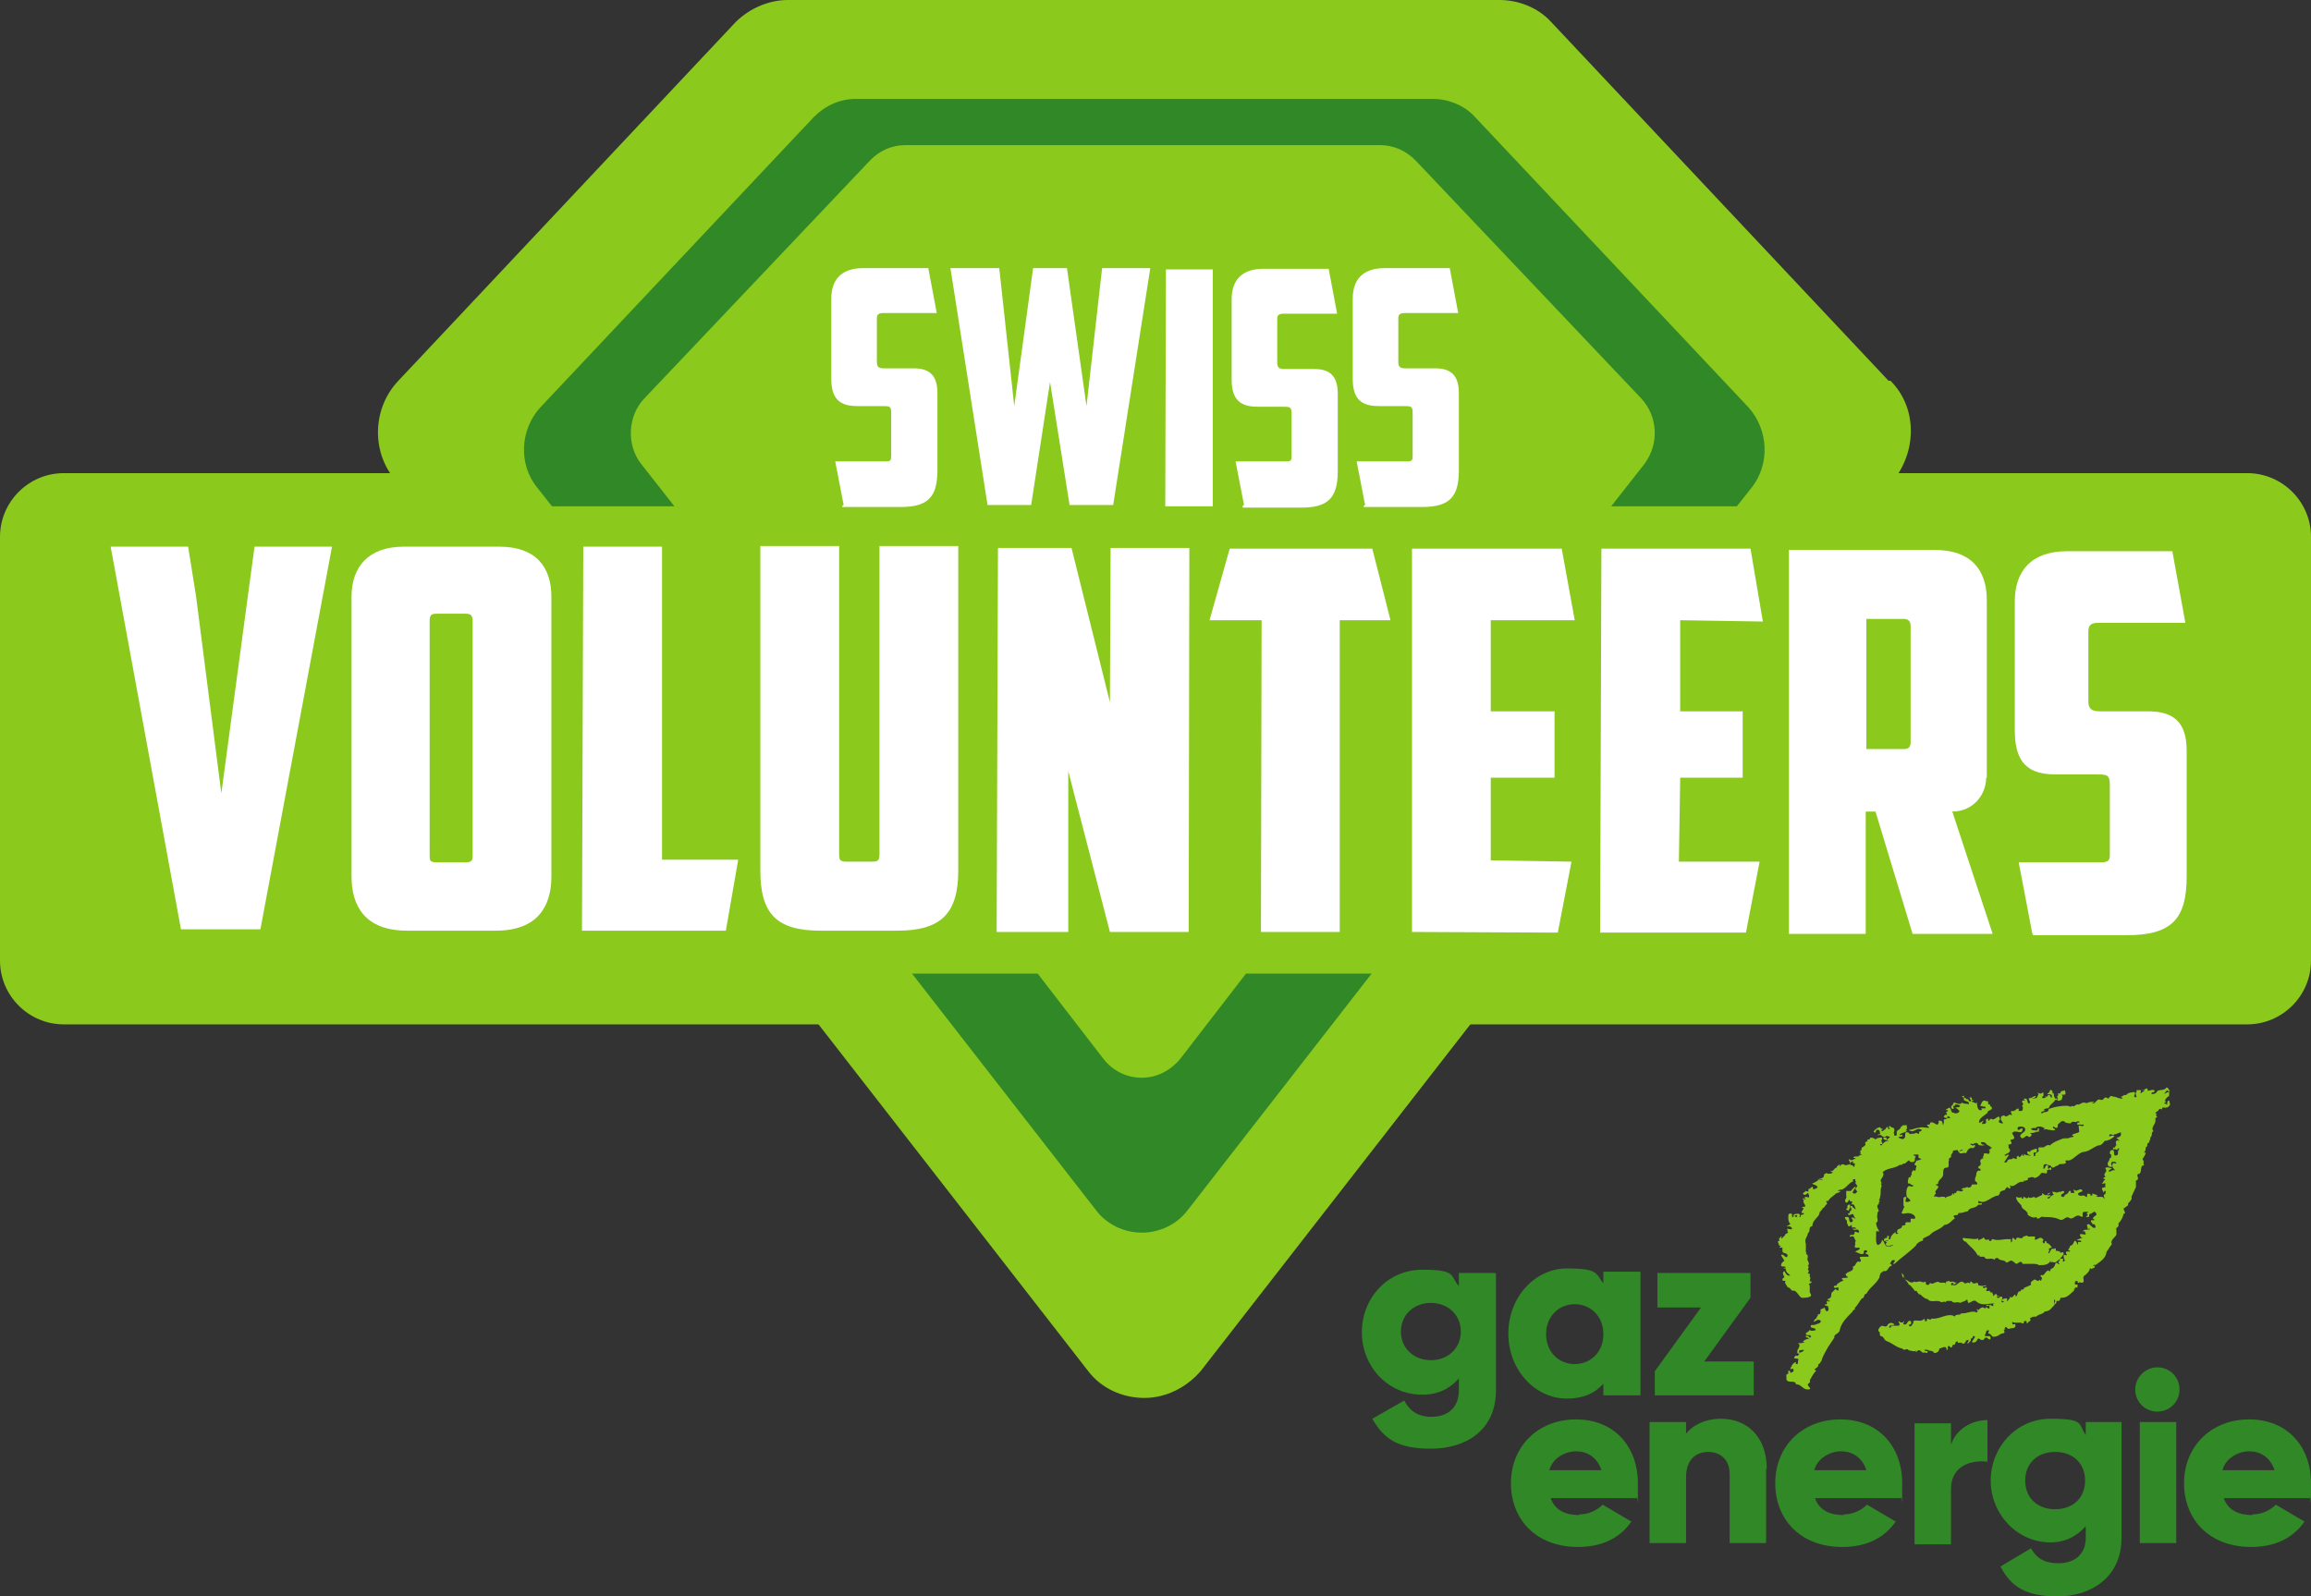 <?xml version="1.0" encoding="UTF-8"?><svg id="Layer_1" xmlns="http://www.w3.org/2000/svg" version="1.1" viewBox="0 0 355 245.3"><rect x="0" y="0" width="355" height="245.3" fill="#333333" stroke="none"/><defs><style>.st0 {
        fill: #8bc91d;
      }

      .st1 {
        fill: #fff;
      }

      .st2 {
        fill: #318826;
      }</style></defs><path class="st0" d="M290.1,58.5L238.3,3.4c-2.1-2.3-5.1-3.4-8-3.4h-109.3c-2.9,0-5.9,1.3-8,3.4l-51.8,55.1c-3.9,4.1-4.2,10.6-.7,15l106.6,137.1c2.1,2.8,5.4,4.2,8.7,4.2s6.5-1.6,8.7-4.2l106.6-137.1c3.4-4.6,3.3-11-.7-15"/><path class="st0" d="M345.2,157.4H9.8c-5.4,0-9.8-4.4-9.8-9.8v-65.1c0-5.4,4.4-9.8,9.8-9.8h335.4c5.4,0,9.8,4.4,9.8,9.8v65.1c0,5.4-4.4,9.8-9.8,9.8"/><path class="st2" d="M84.3,77.8h19.3l-5.1-6.5c-2.3-2.9-2.1-7.4.5-10.1l34.7-36.6c1.5-1.5,3.3-2.3,5.4-2.3h72.9c2,0,3.9.8,5.4,2.3l34.7,36.6c2.6,2.8,2.8,7,.5,10.1l-5.1,6.5h19.3l2.3-2.9c2.8-3.6,2.6-8.8-.5-12.3l-42-44.6c-1.6-1.8-4.1-2.8-6.5-2.8h-88.6c-2.5,0-4.7,1-6.5,2.8l-42,44.6c-3.1,3.4-3.4,8.7-.5,12.3l2.3,2.9h-.3Z"/><path class="st2" d="M191.4,149.6l-10.1,13.1c-1.5,1.8-3.6,2.9-5.9,2.9s-4.4-1-5.9-2.9l-10.1-13.1h-19.3l28.3,36.4c1.6,2.1,4.2,3.4,7,3.4s5.4-1.3,7-3.4l28.3-36.4h-19.3Z"/><polygon class="st1" points="39.1 84 51 84 40 142.8 27.8 142.8 17 84 28.9 84 30.1 91.5 34 121.9 38.1 91.4 39.1 84 39.1 84"/><path class="st1" d="M84.7,134.7c0,4.4-2,8.3-8.5,8.3h-13.7c-6.5,0-8.5-3.9-8.5-8.3v-43c0-4.6,2.6-7.7,8-7.7h14.7c5.6,0,8,3.1,8,7.7v43h0ZM67,94.3c-.8,0-1,.3-1,1.1v36c0,.8,0,1.1,1.1,1.1h4.4c1,0,1.1-.3,1.1-1.1v-36c0-.7-.2-1.1-1-1.1h-4.7Z"/><polygon class="st1" points="89.6 84 101.7 84 101.7 132.1 113.4 132.1 111.5 143 89.4 143 89.6 84 89.6 84"/><path class="st1" d="M126,143c-6.7,0-9.2-2.6-9.2-9.2v-49.9h12.1v47.2c0,.8,0,1.3,1,1.3h4.1c1,0,1.1-.3,1.1-1.3v-47.2h12.1v49.9c0,6.5-2.6,9.2-9.3,9.2h-12.1.2Z"/><polygon class="st1" points="153.3 84.2 164.6 84.2 170.5 107.9 170.6 84.2 182.7 84.2 182.6 143.2 170.5 143.2 164.1 118.5 164.1 143.2 153.1 143.2 153.3 84.2 153.3 84.2"/><polygon class="st1" points="210.8 84.3 213.6 95.3 205.8 95.3 205.8 143.2 193.7 143.2 193.8 95.3 185.8 95.3 188.9 84.3 210.8 84.3 210.8 84.3"/><polygon class="st1" points="216.9 84.3 239.9 84.3 241.9 95.3 229 95.3 229 109.3 238.8 109.3 238.8 119.5 229 119.5 229 132.2 241.4 132.4 239.3 143.3 216.9 143.2 216.9 84.3 216.9 84.3"/><polygon class="st1" points="246 84.3 268.9 84.3 270.8 95.5 258.1 95.3 258.1 109.3 267.7 109.3 267.7 119.5 258.1 119.5 257.9 132.4 270.3 132.4 268.2 143.3 245.8 143.3 246 84.3 246 84.3"/><path class="st1" d="M305.1,119.5c0,2.6-2,5.2-5.2,5.2l6.2,18.8h-12.3l-5.7-18.8h-1.5v18.8h-11.8v-59h22.4c5.6,0,8,3.1,8,7.7v27.3h-.2ZM286.7,94.8v20.3h5.7c.8,0,1.1-.3,1.1-1.1v-17.8c0-.7-.3-1.1-1.1-1.1h-5.7v-.2Z"/><path class="st1" d="M312.2,143.5l-2.1-11h12.7c1,0,1.3-.3,1.3-1.1v-10.8c0-1.6-.5-1.6-2.1-1.6h-6c-3.4,0-6.5-.8-6.5-6.7v-19.9c0-4.6,2.5-7.7,8-7.7h16.2l2,11h-13.4c-1,0-1.5.3-1.5,1.3v10.8c0,1.1.5,1.5,1.8,1.5h7.4c3.8,0,5.9,1.6,5.9,6v19.4c0,6.5-2.3,9-9.2,9h-14.5l.2-.2Z"/><path class="st1" d="M129.6,77.6l-1.3-6.7h7.8c.7,0,.8-.2.8-.8v-6.7c0-1-.3-1-1.3-1h-3.8c-2.1,0-4.1-.5-4.1-4.1v-12.4c0-2.9,1.5-4.7,4.9-4.7h10l1.3,6.9h-8.2c-.7,0-1,.2-1,.8v6.7c0,.8.3,1,1.1,1h4.6c2.3,0,3.6,1,3.6,3.8v11.9c0,4.1-1.5,5.6-5.6,5.6h-9v-.2Z"/><polygon class="st1" points="169.3 41.2 176.7 41.2 171 77.6 164.3 77.6 161.3 58.7 158.4 77.6 151.7 77.6 146 41.2 153.5 41.2 155.8 62.4 158.7 41.2 163.9 41.2 166.9 62.4 169.3 41.2 169.3 41.2"/><polygon class="st1" points="179.1 41.4 186.3 41.4 186.3 77.8 179 77.8 179.1 41.4 179.1 41.4"/><path class="st1" d="M191.1,77.6l-1.3-6.7h7.8c.7,0,.8-.2.8-.7v-6.7c0-1-.3-1-1.3-1h-3.8c-2.1,0-4.1-.5-4.1-4.1v-12.4c0-2.9,1.5-4.7,4.9-4.7h10l1.3,6.9h-8.2c-.7,0-1,.2-1,.8v6.7c0,.8.3,1,1.1,1h4.6c2.3,0,3.6,1,3.6,3.8v11.9c0,4.1-1.5,5.6-5.6,5.6h-9v-.3Z"/><path class="st1" d="M209.7,77.6l-1.3-6.7h7.8c.7,0,.8-.2.8-.8v-6.7c0-1-.3-1-1.3-1h-3.8c-2.1,0-4.1-.5-4.1-4.1v-12.4c0-2.9,1.5-4.7,4.9-4.7h10l1.3,6.9h-8.2c-.7,0-1,.2-1,.8v6.7c0,.8.3,1,1.1,1h4.6c2.3,0,3.6,1,3.6,3.8v11.9c0,4.1-1.5,5.6-5.6,5.6h-9v-.2Z"/><path class="st0" d="M292.1,195.6l.3.3c0,.7.7,1,.8,1.5.3,0,.5.5.8.7,0,.5.5,0,.5.5.3,0,0,.3.5.3.3.3.7.7,1.1.7.5.7,1.5,0,2.1.5h0c.2,0,.5-.2.7,0,0,0,0-.2.2-.2h.7c.3.5.8,0,1.3.3.3-.2.8-.2,1-.5.3,0,0,.3.3.5.3,0,.7-.5,1.1-.3,1.1,1.1,2.5,0,3.8.5.2-.3.2-.7.3-1-.2-.5-.5.2-.8,0-.2-.5.3,0,.3-.3h-.3c-.2-.7-.5.2-.7,0,.3-.2-.2-.3,0-.5h-.2s-.2,0-.3-.3c0,0-.3.2-.5,0,0-.2.3-.3,0-.5-.2,0-.3.3-.5,0,0-.3.5,0,.5-.3h-.2c-.3.2-.8,0-1,0,0-.7-.5-.2-.7-.3-.3,0-.2-.3-.5-.3,0,0,0,.3-.2.3,0-.3-.3,0-.7,0-.7-.8-1.1.5-1.8.3l.7-.5h0c-.3.3-.7-.3-1.1,0,0,.3.3,0,.5.2,0,0,0,.3-.3.3,0,0-.2-.2,0-.3-.2-.2-.3-.5-.7-.3-.2,0-.3.3-.3.7h0v-.5h-.8c-.5-.5-1.1.5-1.5,0,0,0-.2.5-.5.3-.3,0,0-.3-.3-.5h0c-.2.3-.5,0-.8,0s-.7.2-.8,0c-.7.5-1-.3-1.5-.3,0,0,0-.5-.3-.3"/><path class="st0" d="M304.7,190.1c0,.2-.5.3-.8.5v-.3c-.7.2-1.1,0-1.6,0s-.7-.2-.8,0c0,.3.3.5.5.5.5.7,1.3,1.1,1.8,2.1h.3v.2h.7c.3.7,1.1,0,1.6.5,0-.3.3-.3.5-.3.3.5,1,.2,1.3.7.3,0,.5-.3.7-.3.3,0,.5.3.8.5.3,0,.8-.7,1,0h1.5c.3,0,.8,0,1,.2.7,0,1.5,0,1.8-.7v.3c.2-.2.5,0,.7,0,.5-.3,1-.8,1.3-1.3h0c0-.5-.3-.2-.5-.2,0-.3-.5-.3-.7-.3v-.3c0-.2-.2,0-.3,0-.5-.2-.5.5-.8.7-.2-.3.3-.3,0-.7,0,0,.3-.2.5-.2-.2-.3-.5-.7-.8-.7,0,0,0-.3-.2-.3s0,.5-.3.3,0-.3,0-.5h0c-.5-.7-.8,0-1.3,0v-.5h-1.1c0-.3-.5,0-.7,0-.2.7-1.1-.3-1.1.5-.3,0-.3-.3-.5-.3-.2.2,0,.7-.3.7v-.5h-.5c-.8,0-1.5.3-2.3,0-.3,0,0,.3-.5.3,0-.5-.5,0-.7-.3"/><path class="st0" d="M319.4,173.9c-.3.3-.8.2-1.1.5,0,.2.3,0,.2.3-.5,0-.8.3-1.1.2h-.2c0,.2-.2,0-.2,0-.7.3-1.5.5-2.1,1.1-.5-.2-.7.2-1,.3h-.7s-.2.3,0,.5c0,.3-.8.3-.5.8h-.3v-.5c.3,0,.5,0,.5-.3v-.3c-.3,0-.7.2-1,.3v.2c-.2,0-.3-.2-.5,0,0,.3.2.5.5.5,0,.2-.3,0-.5,0,0,0-.3,0-.5-.2v.3c-.3,0-.2-.2-.3-.3,0,.2-.2.5-.5.5v-.2s-.3,0-.3.2v.3c-.2,0-.7-.3-.7,0-.3,0-.8,0-.8.5h-.5c.3-.2.5-.8.8-1.1-.3-.3-.3.3-.7,0,.3-.3,1.1-.3.8-1-.3,0,0-.5-.3-.7v-.3h0v.3c0,.2.3,0,.5,0,.3-.2-.2-.5,0-.7.2,0,.5,0,.5-.3s-.3-.5-.3-.7c.5-.7,1.6.5,1.6-.7h-.2c-.2,0-.2.3-.5.2-.2-.3,0-.5.3-.5s.8,0,.8.5-1.3.7-.5,1.3c.5,0,.7-.7,1-.2.2,0,.3,0,.5-.3,0-.2-.3-.3-.3-.3h0c.3,0,.7,0,1-.2h.3c.2,0,0-.3.2-.5h-.3v.3c-.5,0-1,0-1-.3.2,0,.5-.2.7,0,0-.3.5-.3.8-.3l.7.3h-.2v.2c.3-.2.5,0,.7,0,.3,0,.8.2,1,0,0-.2-.5-.2-.3-.5.2,0,.5.5.7,0v-.3c.3-.2.5-.7,1-.5.2.3.7.3,1,.3.2-.5.8,0,1-.3h.3v.3s-.2-.3-.3,0v.2h1c0,.5-.7,0-.8.2M306,176.4h-.2v.2h-.3c.2.2.2.5,0,.7-.3,0-.5-.2-.8,0,.2.2-.3.5,0,.7-.2,0-.3,0-.5.3v.3h0c.2,0,0,.3,0,.5,0,0-.3,0-.3.3s.5,0,.3.5c-.8-.2-.5.8-.8,1.1v.3c-.2.2.5.3.3.7h-.8c0,.3-.3.5-.5.5-.3-.3-.5.2-.8,0,0,.2-.3,0-.3.3h.3c-.3.7-1-.3-1.1.5h-.3v.3s-.2-.3-.3-.2c0,.5-.8.3-1.1.7,0-.3-.3-.2-.7-.2-.3.2-.7-.2-1,0q0-.3.3-.5c-.5-.5,1-1,0-1.3,0-.3.2,0,.3-.2,0-.7.8-.8.8-1.5s0-1,.7-1c.3-.3,0-.8.2-1.1-.2-.5.5-.3.3-.8l.3-.5v-.2c.3,0,.7-.2.8,0v.2c.3,0,.3-.5.8-.3-.2,0-.5.2-.7.3.2.5.7,0,1.1.2.2-.3.3-.7.7-.8h.5c0-.2.5-.3,0-.5,0,.3-.3,0-.5,0v-.2c.5.3.7-.3,1.1,0,0,.2.3.3.5.3h.5c0-.2-.5,0-.5-.5h.5c0,.2.3,0,.3.3h0l.8.5ZM294.2,180c0,.2.3,0,.5,0-.2,0-.5,0-.7-.2-.2,0-.5.5-.3.8h-.2v.3h-.3c0,.3-.3.7,0,1,.3-.2.3.3.7.2,0,.5-.5,0-.8.2-.3.5-.3,1-.2,1.6.2.2.7.5.5.7-.2,0-.5.2-.7,0,0-.3.3-.7,0-.7,0,0-.2,0-.3.2v1c0,.3.3.5,0,.5,0,.3-.3.7-.3.8.3.2.5,0,1,0s1.1.3,1.1.7-.5,0-.7.2v.5h-.5c-.2,0-.3,0-.3.2s0,.2-.2.3h-.3c0,.7-.8.3-.8,1h0s0,.2.2.2.3,0,.3-.2h0c-.2.3-.5.3-.7.3v-.3c-.5.3-.8.7-.8,1.1h-.3c0-.2.2-.5,0-.5h-.2v.3s-.5,0-.5.3v.2c.2,0,.5-.2.7,0h-.5l.3.3h-.2v.3c.3.3.8,0,1.1,0,0,.2-.2,0-.3.2h-.7c-.3-.2-.3-.7-.7-1,0,.3-.3.8-.7.8-.3-.5-.2-1-.2-1.6v-.5h.5c-.2-.3-.5-.8-.5-1.3.5-.3,0-.8.2-1.3v-.3l.2-.2c0-.3-.5-.8,0-1.1q0-.3.2-.5h-.2c.3-.5.3-1.1.3-1.6s.3-.7,0-1c.3,0,0-.3,0-.5,0-.3.7-.8.3-1.3.8-.7,1.8-.5,2.6-1.1.2,0,.5,0,.5-.2h.2c.3,0,.5-.5.8-.5,0,.3.5.3.7.2.3-.2,0-.5.3-.8,0-.2-.5,0-.3-.3h.7v.5l.5.2c-.2,0-.5.3-.8.2,0,.3-.7.7,0,.8M333.3,167.9c-.3-.2-.5,0-.8.2,0-.2.2-.3.3-.5.2-.2.3.3.5,0-.2-.2-.2-.5-.5-.5-.3.5-1,.3-1.3.5-.2,0,0,0-.2.2-.2.3-.5.3-.8.3,0-.5.3,0,.5-.5-.3-.3-.7,0-1.1,0v-.3c-.3-.2-.5.3-.8.2,0,.2.2,0,.3,0,0,.3-.5.3-.5.5-.2,0,0-.3,0-.5h-.7v.3c-.3.2,0,.5,0,.8-.8,0,0-.5-.3-.8,0,0-1.1,0-1.3.5-.3-.2-.5.2-.8.2l.3.3h-.2c-.5,0-.8-.3-1.3-.3-.5-.3-.5.2-.8.3h0c-.3-.3-.5-.2-.8.2h-.3c-.7-.3-.7.7-1.3.5,0-.2.3,0,.3-.2h0c-.5,0-.8,0-1.1.2-.2,0-.5-.2-.8,0-.2,0-.3.3-.7.2-.3,0-.5.5-.8.2-.2.3-.5,0-.8,0-1,0-2,.2-2.8.5,0,.7-.8.3-1,.7-.5-.3.3-.3.5-.5h-.3c.2-.3.5-.3.8-.3.2-.7.8-.8,1-1.3h.3c.2.3.5,0,.7,0,0-.3.3-.5,0-.8h.5c.2-.2,0-.5,0-.7-.2.2-.7,0-.7.5h-.3c-.2,0,0,.2,0,.3-.5.2.2.5-.2.7v-.2h-.3c-.2-.3-.2-.5-.2-.8h-.2v-.3c-.5-.7-.3.3-.8.3,0,.3.5,0,.7.3v.3c-.2.2-.2-.2-.3-.3-.5-.2-.3.5-.8.2h.3c-.2.2-.5.3-.7.2,0,0,0-.3.2-.3v-.5h-.2c-.2.3-.5,0-.8,0h0c.5.2,0,.5,0,.8-.3,0-.5.2-.7,0h.3s.3-.2.2-.3c-.2,0-.5.2-.7.3-.8,0,0,.5-.2.8-.5.2-.2-.7-.7-.7s0,.3,0,.3h-.3c-.3,0-.2.3,0,.5,0,0,0,.2-.2.3.2.2.2.5,0,.8h-.5v-.3c-.3-.3-.5.5-1.1.3-.3.2.2.5,0,.7-.3-.5-.7.5-1.1,0-.2,0-.3,0-.5.2-.2.5.2.7.3,1h-.2c-.3,0-.7-.3-.3-.5,0-1.3-.8.3-1.3-.2-.3,0-.2.3-.5.3v-.3c-.5,0-.3.3-.3.5,0,.3-.3.3-.7.3l.3-.5h0c-.2,0-.3.3-.7.3,0-.7.7-1,1.3-1.5,0-.5.7-.3.7-.8l-.3-.3v-.3s0,.3-.3,0v-.3c0-.2-.3,0-.5-.2-.5,0-.5.5-.7.8.2.2.2,0,.3,0,0,.3.3,0,.5.2v.2h-.7s.3.2,0,.3c-.7,0-.5-1-.7-1.3,0,.5-.3,0-.7,0,0-.2.2-.2.3-.3h-.3v-.3c-.2-.2-.3,0-.5,0h.2c0,.2.2.3.2.5-.5.2-.3-.5-.8-.3h0c0-.3-.2-.2-.3-.2v-.3h-.3c0,.2.2.2.3.3-.3.7,1,.3.7,1h0c-.2-.2-.8,0-1-.3-.3.5-1,0-1.3,0,0,.5-.7.5-.2,1,.5,0,0-.3.2-.5h.2c.2,0,0,0,0-.2.3,0,.5,0,.8.2,0,.3-.5.2-.8.3.2,0,.5.3.7.5,0,.3-.7.5-.8.3-.7,0-.3-.7-.8-.8l-.5.3s0,.2.2,0c0,0,.2.3,0,.3-.3,0,0,.3,0,.5h-.3s-.2.2-.2.3.3.2.5.2c0,0,0-.3.2-.3,0,0,.3.2.3.3h-.5c0,.2-.5.2-.5.2v.5c-.3,1,0-.3-.5-.3h-.3v.3c-.2.8-.7-.3-1.3,0,0,0,0,.3-.2.3h-.2s-.2,0,0,.2h0s.3.2.2.3c-.5,0-1.1-.2-1.6,0-.5,0-.8.3-1.5.3h0c.8.7,1.1-.5,2,0,0,.3-.5.3-.7.3h.3v.3h-.2c-.3-.3-.3,0-.7,0h0c0-.2,0,0,0,0h-.3c-.3.2-.3-.2-.5-.2-.7-.2-.3.5-.5.8-.3.5-.8,0-1,0,.2-.3.5,0,.7-.3-.2-.3-.5,0-.5,0,0,0,0-.3.2-.3.3-.2.8-.2,1-.5h-.3c.5-.3,0-.7.3-.8h-.7s-.2.3-.5.3h.2c0,.2-.5.5-.5.5-.3.2,0,.5-.2.8h-.3c0-.3-.2-.5,0-.7,0-.8-.3-.3-.7-.8-.3,0,0,.5,0,.5-.2,0-.3,0-.3-.3-.3-.2-.3.5-.5.3,0,.2-.3.3-.5.3q0-.2.2-.3c0-.2,0,0-.3,0h.2s-.3-.2-.3-.3c-.3,0-.8.3-1,.7.5.5.2-.5.7-.3.3,0,.3.5.3.7h-.3v.2c.5-.5.8.7,1.3,0,.2.2.5,0,.5.3-.2,0-.3.3-.5.3v-.3h-.5c0,.5.7.3.8.5-.5,0-.8.3-1.1.7,0,0-.2,0-.2-.2h.3c.2-.2-.3-.5,0-.7v-.3c-.3,0-.8,0-1,.3h0c-.2-.3-.7-.3-.8-.3,0,.3-.3.3-.5.3.3.3-.3.3-.3.5.3.7-.8.5-.5,1.1-.5,0,0,.5-.3.7h.3c0,.2-.5,0-.5.3h-.5s-.3,0-.3.2c0,0,.3,0,.5.2h0c-.3-.3-.7.5-1.1,0-.3.2.2.3,0,.5.2,0,.3,0,.5-.2.2.2,0,0,0,.3,0,0,.5,0,.3.3,0,0,0,.3-.2.3,0-.5-.7,0-.5-.7-.3,0,.2.3,0,.3-.3,0-.7.3-1,0-.2,0-.5,0-.5.3-.2,0,0-.3-.2-.3,0,.3-.5.2-.3.5-.5,0-.5.7-1,.5,0,.3.3,0,.3.3-.3.2-.8.2-1,0,0,.3-.2,0-.3.3,0,.7-.7.5-1,.8.2,0,.7-.2.8,0h-.5c-.3,0-.7.5-1.1.5,0,.3.8.2.8.7-.2,0-.3.3-.7.2h0c0-.8-.3,0-.7,0v.3c0,.2-.3,0-.5,0,0,.3-.5.2-.3.5.3.2.5,0,.7-.2.2.2.2.5.2.7-.2,0-.5-.2-.7,0h0q0,.2.2.2c-.3.3-.3-.3-.5,0l.2.2c-.3.3.3.7.2,1,0,0-.5,0-.5.2.7,0-.3.5,0,.8h.3c0,.3-.3.2-.5.3v.3h0c-.5,0,.2-.3-.3-.5-.2,0-.7,0-.8.2,0,.3.3,0,.5,0,0,0,.2.2,0,.3-.3,0-.3-.2-.5-.2v.2c-.5,0,0-.3-.3-.5-.5-.2-.5.3-.5.5,0,.3,0,.8.3,1,0,.3-.5.2-.5.5h0c.3-.2.7,0,.8.3-.2.2-.5,0-.8,0,0,.2.3.2,0,.3.5.5-.3.3-.3.7l-.5.5c-.2,0,0-.3,0-.3h-.2v.2h-.2v.5h-.2c0,.3.2.5.2.7h.3l-.3.3h.5v.5c0,.5.7.2.8.7-.2.8-.7-.5-1,0l.5.8c-.3.3-.5.3-.5.8.2.2.5,0,.7.2,0,.2-.3,0-.3.2h.3c0,.7.5.8.7,1.1h-.2c-.3,0-.5-.3-.7-.7-.5.3,0,.7,0,1-.2,0-.3.2-.3.3,0,.3.3.2.5.2-.3.3.2.7.3,1,.5,0,.5.7,1,.5.7.3.8,1.3,1.5,1.1.3,0,.8,0,1.1-.3q0-.3-.2-.5v-1.1s-.3-.2,0-.3c.2,0,.3-.2.3-.3h-.3c0-.3.2-.7,0-.7v-.5h-.3l.2-.5c-.5,0,.2-.5-.2-.7.5-.5-.3-.8,0-1.3,0-.2,0-.5-.3-.5,0,0,.2-.3,0-.3v-1.3c-.3-.7.3-1.1.3-1.6.5-.3,0-1,.7-1.1,0-1,1-1.3,1.1-2,0-.3.5-.5.5-.8.3,0,.3-.3.5-.5.2,0,.2-.3,0-.5,0,0,.3-.2.3,0,.2-.5.8-.8,1.1-1.1.2-.3.8-.2.8-.5h-.5c.2,0,.3-.3.7-.2.8-.3,1-1,1.8-1.3,0,0-.2-.3,0-.3h.3v.3h0c.2,0,0,.2,0,.3,0,0,.3.3.3.5l-.3.3c0,.2.2.3.3.5l-.3.3c-1,0,.2-.8,0-1.1-.3.2-.5.5-.7.7h-.7v.7c.2.5-.5.7,0,1.1.3,0,.3-.3.5-.5h0c0,.3.2.3.3.3.3,0,0,.3,0,.5.5-.3.5.5.7.7-.2,0-.3-.2-.5-.3h0s0-.2-.2-.2c-.3,0,0,.3,0,.5,0,0,0,.3-.2.3-.3,0-.2-.3,0-.5h0v-.5h-.2c-.2,0-.3.3-.2.5-.7.5.7.2.3.8,0,0-.3,0-.2.2.2.3.5-.2.8,0,0,.2.3.5.3.7-.2,0,0-.2-.3-.2h-.3c0,.2.5.5,0,.7-.5,0-.2-.5-.5-.8h-.5c0,.3.2.5.3.5h0c0,.3,0,.5.2.8h0c0,.3.3,0,.5,0s-.2-.2,0-.2c0,0,.2.3,0,.5h.5s.2,0,.2.2h-.5c.3.5.8-.3,1,.5-.2.3-.5-.2-.7,0h0c0,.7-.5.3-.7.5-.2.5.3,0,.5.2h0c.3.3.2.7.5.7-.5,0,0,.5-.3.7,0,.7.7,0,.8.5-.2.2-.5.2-.7.5h0c.5,0,.8.5,1.3.2v-.3q0-.2.3-.2s.3,0,.2.3c-.8.3.5.2.2.7h-1c-.8,0,.2.5-.3.8-.7-.3-.5.7-1.1.7.3.8-.7.7-1,1.1-.2,0,0,.5.3.5-.2.3-.8,0-1,.3l.3.3c-.3,0-.7.3-1,.5,0,.5-.5,0-.5.5.2.2.5,0,.7,0v.5c-.3,0-.2-.2-.5-.2l-.5.5c-.2.2,0,.8-.3.8,0,.3-.2,0-.3.2-.2.3.3.2.3.3h0c-.2.2-.3,0-.5,0,0,.2.2.7-.3.5,0,.3.3.2.5.3,0,.2.2.5,0,.7-.3.3-.5-.3-.5-.5-.2.2-.7.2-.7.5h.2c-.3,0,0,.7-.5.5,0,.3-.2.3-.3.7-.3,0-.3.5-.5.5.3,0,.5-.2.7-.3.2,0,.5,0,.5.3,0,0-.2.3-.5.3-.3.2-.7.2-1,.2-.3.7.7.2.7.8-.2,0-.7.2-.8,0h-.5.3c0,.3-.5.3-.5.5,0,.5.7,0,.8.5,0,0-.2.3-.3,0,0-.2-.5,0-.5-.3v.3c0,.2.3,0,.5.3-.3,0-.8.2-1,.5h.3c0,.2-1,.2-1,.2.7.5-.5,1,0,1.6.5,0,0-.3.2-.5.2,0,.7-.2.7,0,0,0-.3.3-.5.3-.3,0-.2.7-.7.5-.2,0-.2.2-.3.3,0,.3.5,0,.7.3-.2,0,0,.8-.3.7-.3,0,0-.3-.2-.3-.5.2-.7.8-.8,1.1.2,0,.3-.2.5,0v.3h0s-.3.3-.5.2h0c0-.2,0-.3-.3-.3v.5c-.5,0-.2.5-.3.8.2.8,1.3,0,1.5.8.8,0,1,.8,1.8.8s0-.5,0-.7c0-.3.5-.3.3-.7.3-.5.5-1,1-1.5-.8-.3.5-.3.3-1,.3,0,.3-.3.5-.5.2-.8.7-1.5,1-2.1.3-.5.7-1,1-1.5-.2-.5.7-.5.8-1.1.2-1.1,1.1-2,2-2.9,0-.3.5-.2.3-.5.5-.5.7-1,1.1-1.5.5,0,.2-.7.7-.7.5-1,1.5-1.5,2-2.5h0c0-.3.2-.7.3-.8q.2,0,.3-.2c.8.2.7-.8,1.3-.8,0-.3-.2-.3-.3-.3l.3-.5s.3-.2.5,0l-.3.5h.2c1.1-1,2.3-1.8,3.3-2.8.2-.5.8-.7,1.1-.8v-.3l1-.5c.7-.8,1.6-.8,2.3-1.6.7,0,1.1-.7,1.6-1-.7-.8.7-.2.5-.8.7,0,1-.2,1.5-.3.3-.7,1.1-.3,1.6-1h.5c.2-.5-.5,0-.5-.3v-.3c1.1.7,2-.8,3.1-.8,0-.2.3-.2.2-.5.2-.2.5-.3.7-.3h0c.2-.2.3-.5.5-.5,0,0,.2.3.3.2.3,0,0-.5,0-.5.7.5,1.1-.5,1.8-.5s.3-.2.3-.3c.2.3.5,0,.7,0v-.3c.3,0,.7-.3,1,0,.3,0,.8-.3,1-.7.3-.2.5,0,.8,0s0-.7.3-.5h0c.2-.3.5.2.5-.2,0-.5-.3,0-.5,0v-.5c-.5-.3-.3.5-.7.5v-.5c.2-.5.7,0,1.1,0,.3.7.7,0,1.1,0,.3-.5,1,0,1.3-.5,0,0-.3-.2,0-.3h.5c.8-.3,1.3-1.1,2.1-1.3.8,0,1.5-.7,2.3-1,.5,0,.7-.3,1-.7.5,0,1.1-.3,1.5-.7-.2-.3-.5,0-.8,0,0-.7.5,0,.8-.3.3,0,.7-.3,1-.3v.3c0,.3-.3.5-.7.5l.5.5c-.2,0-.3-.2-.5,0-.2.3,0,.5,0,.7-.3,0,0,.5-.5.3v.3h.2c.2-.2,0,0,.2,0,.3.2.3-.2.5-.2h0v.3c-.3,0,0,.7-.3.8-.8.3-.2-.8-.7-.8s-.5.7-.2.7h0v.5h-.2c0,.5-.5.7-.3,1.1,0,.2.2.3.5.3s0-.3,0-.5c0,0,0-.3.3-.3s.3,0,.5.2c0,.2-.3,0-.5,0-.3.5,0,.8.3,1.1-.2,0-.5,0-.7.2h-.3c0-.3.3-.2.5-.5-.3,0-.8-.3-1,0,.5.7-.5.7,0,1.3,0,.2-.3,0-.3.3,0,0,.2,0,.3.2-.3,0-.2.3-.5.5,0,0-.2,0,0,0,0,.2.3,0,.5,0v.7s-.2-.2-.3,0c-.5,0,0,.5,0,.7.3,0,0-.3.3-.2.2,0,0,.2,0,.5-.5,0,0,.5-.2.8,0-.7-.8-.2-1.3-.5h.2s.2,0,0-.2c-.2,0-.5-.2-.7-.2v.3h-.3v-.2s-.3-.2-.5,0v.3c0,.3-.3,0-.3,0-.3-.3-.8.2-1.1-.3,0-.3.5-.3.7-.5-.3-.7-.8.3-1.3-.2-.3,0,.2.3,0,.5h-.5v-.3h-.3c0,.5-.7.5-.7.8-.2.3-.3,0-.5,0,0-.5.5-.3.5-.7-.3-.3-.5.2-.8,0-.3.3-.7,0-1,0,0,.2,0,.3.2.5-.5,0-.7.8-1,.5,0-.2.3-.2.5-.3,0-.3-.5,0-.5-.2l.5-.3h0c-.2,0-.5,0-.5.3-.3.2-.7-.2-.8-.3v.3c-.3.2-.7.3-1,.5-.3-.5-.8.3-1.1-.2-.2.5-.5,0-.8,0v.3c-.3,0-.3-.2-.3-.3-.3.3-.7,0-.8,0,0,.5.3.8.8,1.3,0,.7,1,.7,1,1.5.5.3.8.5,1.3.3.3.7.7-.3,1.1,0,.8,0,1.5,0,2.3.3.8.5,1-.5,1.6-.2.7.5,1-.7,1.8-.2.7.3,0-.5.5-.7h.7l-.3.3s.2,0,.2.2l-.3.3h.5c0-.2,0-.5.2-.5.3,0,.3-.3.7-.3.7.7-.3.5-.3,1.1,0,0,.3,0,.2.2h-.5v.3c.2,0,.2.2.2.3h.2c.2,0,.3.2.3.5-.3.3-.7-.3-1-.5-.7,0,0,.5-.3.7h.5c-.3.3-.8,0-1.1.3v.3h0c0-.3.3-.3.3,0,0,0,.2.2,0,.3-.3,0-.7-.2-.8,0,0,.3.2.5.5.5h0c-.5,0-.7.3-1,.3.2.2.5,0,.7.2,0,.3-.3,0-.5.2h0v.3h-.2s.2,0,0-.3c-.5-.8-.3.5-1,.5,0,.3-.3.5-.3.7,0,0,.3,0,.3.2h-.5c-.2,0-.2.3,0,.5,0,.2-.3,0-.5,0,0,.3,0,.7.2.8,0,.2-.2.2-.3.3v-.5h-.5v.3c-.2,0-.3.5,0,.5-.3.3-.3-.5-.7,0,0,.3-.3.7-.7.8h0c0,.3-.2.5-.3.2-.5,0-.7,1-1.1.7-.5.2.3.3,0,.7,0,.2-.2.3-.3,0-.2.5-.5,0-.8,0-.2.2-.7.3-.5.8-.3.2-.7.3-1.1.5,0,.5-.5,0-.5.5-.7,0-.3.7-.8.8v-.3c-.3,0-.5.8-.8.3,0,.3-.3.5-.5.8v-.5c-.2,0-.7,0-.8.3,0,.2.3,0,.3.3h-.3c-.5-.5-.3.5-.8,0,0,.2-.7,0-.5.5,0,0,0,.2-.3,0-.2,0,0,0,0-.3h0c0,.5-.7,0-.8.3,0,.2.3,0,.5,0v.5c-.3,0-.5-.5-.7,0-.3-.5-.8,0-1,.2,0,0-.2-.3-.3,0h.2c0,.3-.2.5-.3.3-.7-.2-1.3.2-2,.2s-.3.5-.5.2c-.2,0-.7,0-.7.3-1.1-.7-2.3.5-3.6.3-.2.5-.7-.3-.7.2h0s0,.3-.3.2c0,0,0-.5-.2-.3-.5.5-1.1,0-1.6.3v.3c-.2.2-.2.5-.5.5s0-.2-.2-.3h.3s.2-.3,0-.5c-.5-.3-.5.7-1,.5-.3,0,0-.3,0-.5-.2,0,0,.2-.3.2s-.3,0-.5-.2c-.2.3.3.3,0,.7h-1.3s.2.2,0,.3h-.2c0-.7.7-.2.8-.5-.3-.3-.7-.3-1,0-.3.7-.7,0-1.1.3-.2.2-.5.5-.3.8.3,0,0,.5.3.7.5,0,.5.7,1,.8.8.3,1.5,1,2.3,1.1.3.5.8-.2,1,.3.5,0,.8.3,1.1,0v.3h0l.2-.2c.5-.5.7.5,1.1.2.2,0,.3.2.5,0v-.2c-.2,0-.5,0-.5-.2h.5c.3.3.8,0,1,.5.5,0,.8-.3.8-.7.3,0,1-.5,1.1,0v.2h.2v-.5c.2-.2.3,0,.5.2,0,0,.3-.3.3-.5.5.2.2-.5.7-.5,0,.5.5,0,.7.3.5.3.5-.5.8-.5.5,0,0,.3,0,.5h.2c0-.2.5-.3.3-.7.5,0,.2-.7.7-.3l-.5.8c.3.2.7,0,.8-.3h0c.2-.5.5,0,.7,0s.3,0,.5-.3h0c.3-.3.5.3.8.2.2-.2,0-.3,0-.5h-.8c0-.3.2-.5.2-.7,0,0,0-.2.3-.2s0,.3,0,.5c.5,0,.5.5.8.5.7,0,.8-.3,1.3-.5,0,0,.7,0,.3-.5,0,0,.2-.2.3-.2h-.2c.3-.7.3,0,.7,0,.3-.2,1,0,1-.5s-.3,0-.5-.3v-.3c.5.3,1,0,1.5.2.5.3,0-.5.7-.3v.3h.2c0-.3.7-.3.3-.7.3-.3.7-.3,1-.3.5-.5,1-.3,1.3-.8.8,0,1-.5,1.5-1,0-.3-.2-.7,0-.8.2,0,0,.5,0,.7h0c.2,0,.3-.2.3-.5h.3c.2,0,.3-.3.3-.5h.3c.8,0,1.3-.7,1.8-1.1v-.3c.2.3,0-.2.3-.2h0c.5.2,0-.2.3-.3,0-.2-.5,0-.5-.3s.2-.5.5-.3c0,0-.2,0,0,.2h.2c0-.2.2,0,.3,0,.8,0,0-.8.5-1.1.3-.2.8-.7.8-1s.2,0,.3,0c0-.2.5,0,.5-.5h-.3c.2-.3.3,0,.5-.2.7-.5,1.5-1,1.6-2,.3-.3.5-.8.8-1.1-.3-.7.5-1,.7-1.5v-.7c-.2-.5.5-.3.3-1,.5-.5.7-1,.8-1.5.5,0,0-.5,0-.8l.7-.5v-.3c.3-.3.7-.7.5-1l.7-1.5v-1c.7-.2,0-.7.3-1,.7,0,.3-1,.7-1.3.5,0,0-.3.2-.5,0,0,0-.3-.2-.5.2-.3.5-.7.5-1h-.3c.3-.2.3-.5.3-.8.5-.2,0-.7.5-.7,0-.3.3-.5.2-.8.5-.5,0-.7.5-1-.5-.5.3-1,.3-1.6v-.3c-.2,0,.3-.3.3-.3,0,0-.5-.3,0-.5h-.3c0-.2.2-.3.2-.3.3,0,.3-.7.8-.3,0,0,0-.5.3-.3.3,0,.7,0,.8-.3.3,0,0-.7,0-.8-.3,0-.3.3-.3.7,0-.2-.5-.2-.5-.3,0,0,.3,0,.3-.3h-.2c.2-.5.5-.7.7-.8v-.8"/><path class="st2" d="M224.4,204.6c0-2.6-2-4.4-4.6-4.4s-4.6,1.8-4.6,4.4,2,4.4,4.6,4.4,4.6-1.8,4.6-4.4M229.8,195.6v18c0,6.4-4.9,9-10,9s-7.2-1.5-9-4.6l4.9-2.8c.7,1.3,1.8,2.5,4.2,2.5s4.2-1.3,4.2-4.1v-1.8c-1.3,1.5-3.1,2.5-5.6,2.5-5.4,0-9.3-4.4-9.3-9.6s3.9-9.6,9.3-9.6,4.2,1,5.6,2.5v-2h5.6v.2Z"/><path class="st2" d="M246.3,205c0-2.8-2-4.6-4.4-4.6s-4.4,1.8-4.4,4.6,2,4.6,4.4,4.6,4.4-1.8,4.4-4.6M252,195.6v18.8h-5.7v-1.8c-1.3,1.5-3.1,2.3-5.6,2.3-4.9,0-9-4.4-9-10s4.1-10,9-10,4.4.8,5.6,2.3v-1.8h5.7v.2Z"/><polygon class="st2" points="269.4 209.2 269.4 214.4 254.2 214.4 254.2 210.7 261.3 200.9 254.6 200.9 254.6 195.6 268.9 195.6 268.9 199.4 261.8 209.2 269.4 209.2 269.4 209.2"/><path class="st2" d="M246,225.9c-.7-2.1-2.3-2.9-3.9-2.9s-3.6,1-4.1,2.9h8ZM242.6,232.7c1.5,0,2.8-.7,3.6-1.5l4.4,2.6c-1.8,2.6-4.6,3.9-8.2,3.9-6.4,0-10.3-4.2-10.3-9.8s4.1-9.8,10-9.8,9.5,4.2,9.5,9.8,0,1.5-.2,2.3h-13.2c.7,2,2.5,2.6,4.4,2.6"/><path class="st2" d="M271.3,225.7v11.4h-5.6v-10.6c0-2.3-1.5-3.4-3.3-3.4s-3.4,1.1-3.4,3.9v10.1h-5.6v-18.6h5.6v1.8c1-1.3,2.9-2.3,5.4-2.3,3.8,0,7,2.6,7,7.7"/><path class="st2" d="M286.7,225.9c-.7-2.1-2.3-2.9-3.9-2.9s-3.6,1-4.1,2.9h8ZM283.2,232.7c1.5,0,2.8-.7,3.6-1.5l4.4,2.6c-1.8,2.6-4.6,3.9-8.2,3.9-6.4,0-10.3-4.2-10.3-9.8s4.1-9.8,10-9.8,9.5,4.2,9.5,9.8,0,1.5-.2,2.3h-13.2c.7,2,2.5,2.6,4.4,2.6"/><path class="st2" d="M305.3,218.2v6.4c-2.3-.3-5.6.5-5.6,4.2v8.5h-5.6v-18.6h5.6v3.3c.8-2.5,3.3-3.8,5.6-3.8"/><path class="st2" d="M320.3,227.5c0-2.6-1.8-4.4-4.6-4.4s-4.6,1.8-4.6,4.4,1.8,4.4,4.6,4.4,4.6-1.8,4.6-4.4M325.9,218.5v17.8c0,6.2-4.9,9-9.8,9s-7.2-1.5-8.8-4.6l4.7-2.8c.7,1.3,1.8,2.3,4.2,2.3s4.2-1.3,4.2-3.9v-1.8c-1.3,1.5-3.1,2.5-5.4,2.5-5.2,0-9.2-4.4-9.2-9.5s3.9-9.5,9.2-9.5,4.2.8,5.4,2.5v-2h5.4,0Z"/><path class="st2" d="M328.7,218.5h5.6v18.6h-5.6v-18.6h0ZM328,213.5c0-1.8,1.5-3.4,3.4-3.4s3.4,1.5,3.4,3.4-1.5,3.4-3.4,3.4-3.4-1.5-3.4-3.4"/><path class="st2" d="M349.4,225.9c-.7-2.1-2.3-2.9-3.9-2.9s-3.6,1-4.1,2.9h8ZM346,232.7c1.5,0,2.8-.7,3.6-1.5l4.4,2.6c-1.8,2.6-4.6,3.9-8.2,3.9-6.4,0-10.3-4.2-10.3-9.8s4.1-9.8,10-9.8,9.5,4.2,9.5,9.8,0,1.5-.2,2.3h-13.2c.7,2,2.5,2.6,4.4,2.6"/></svg>